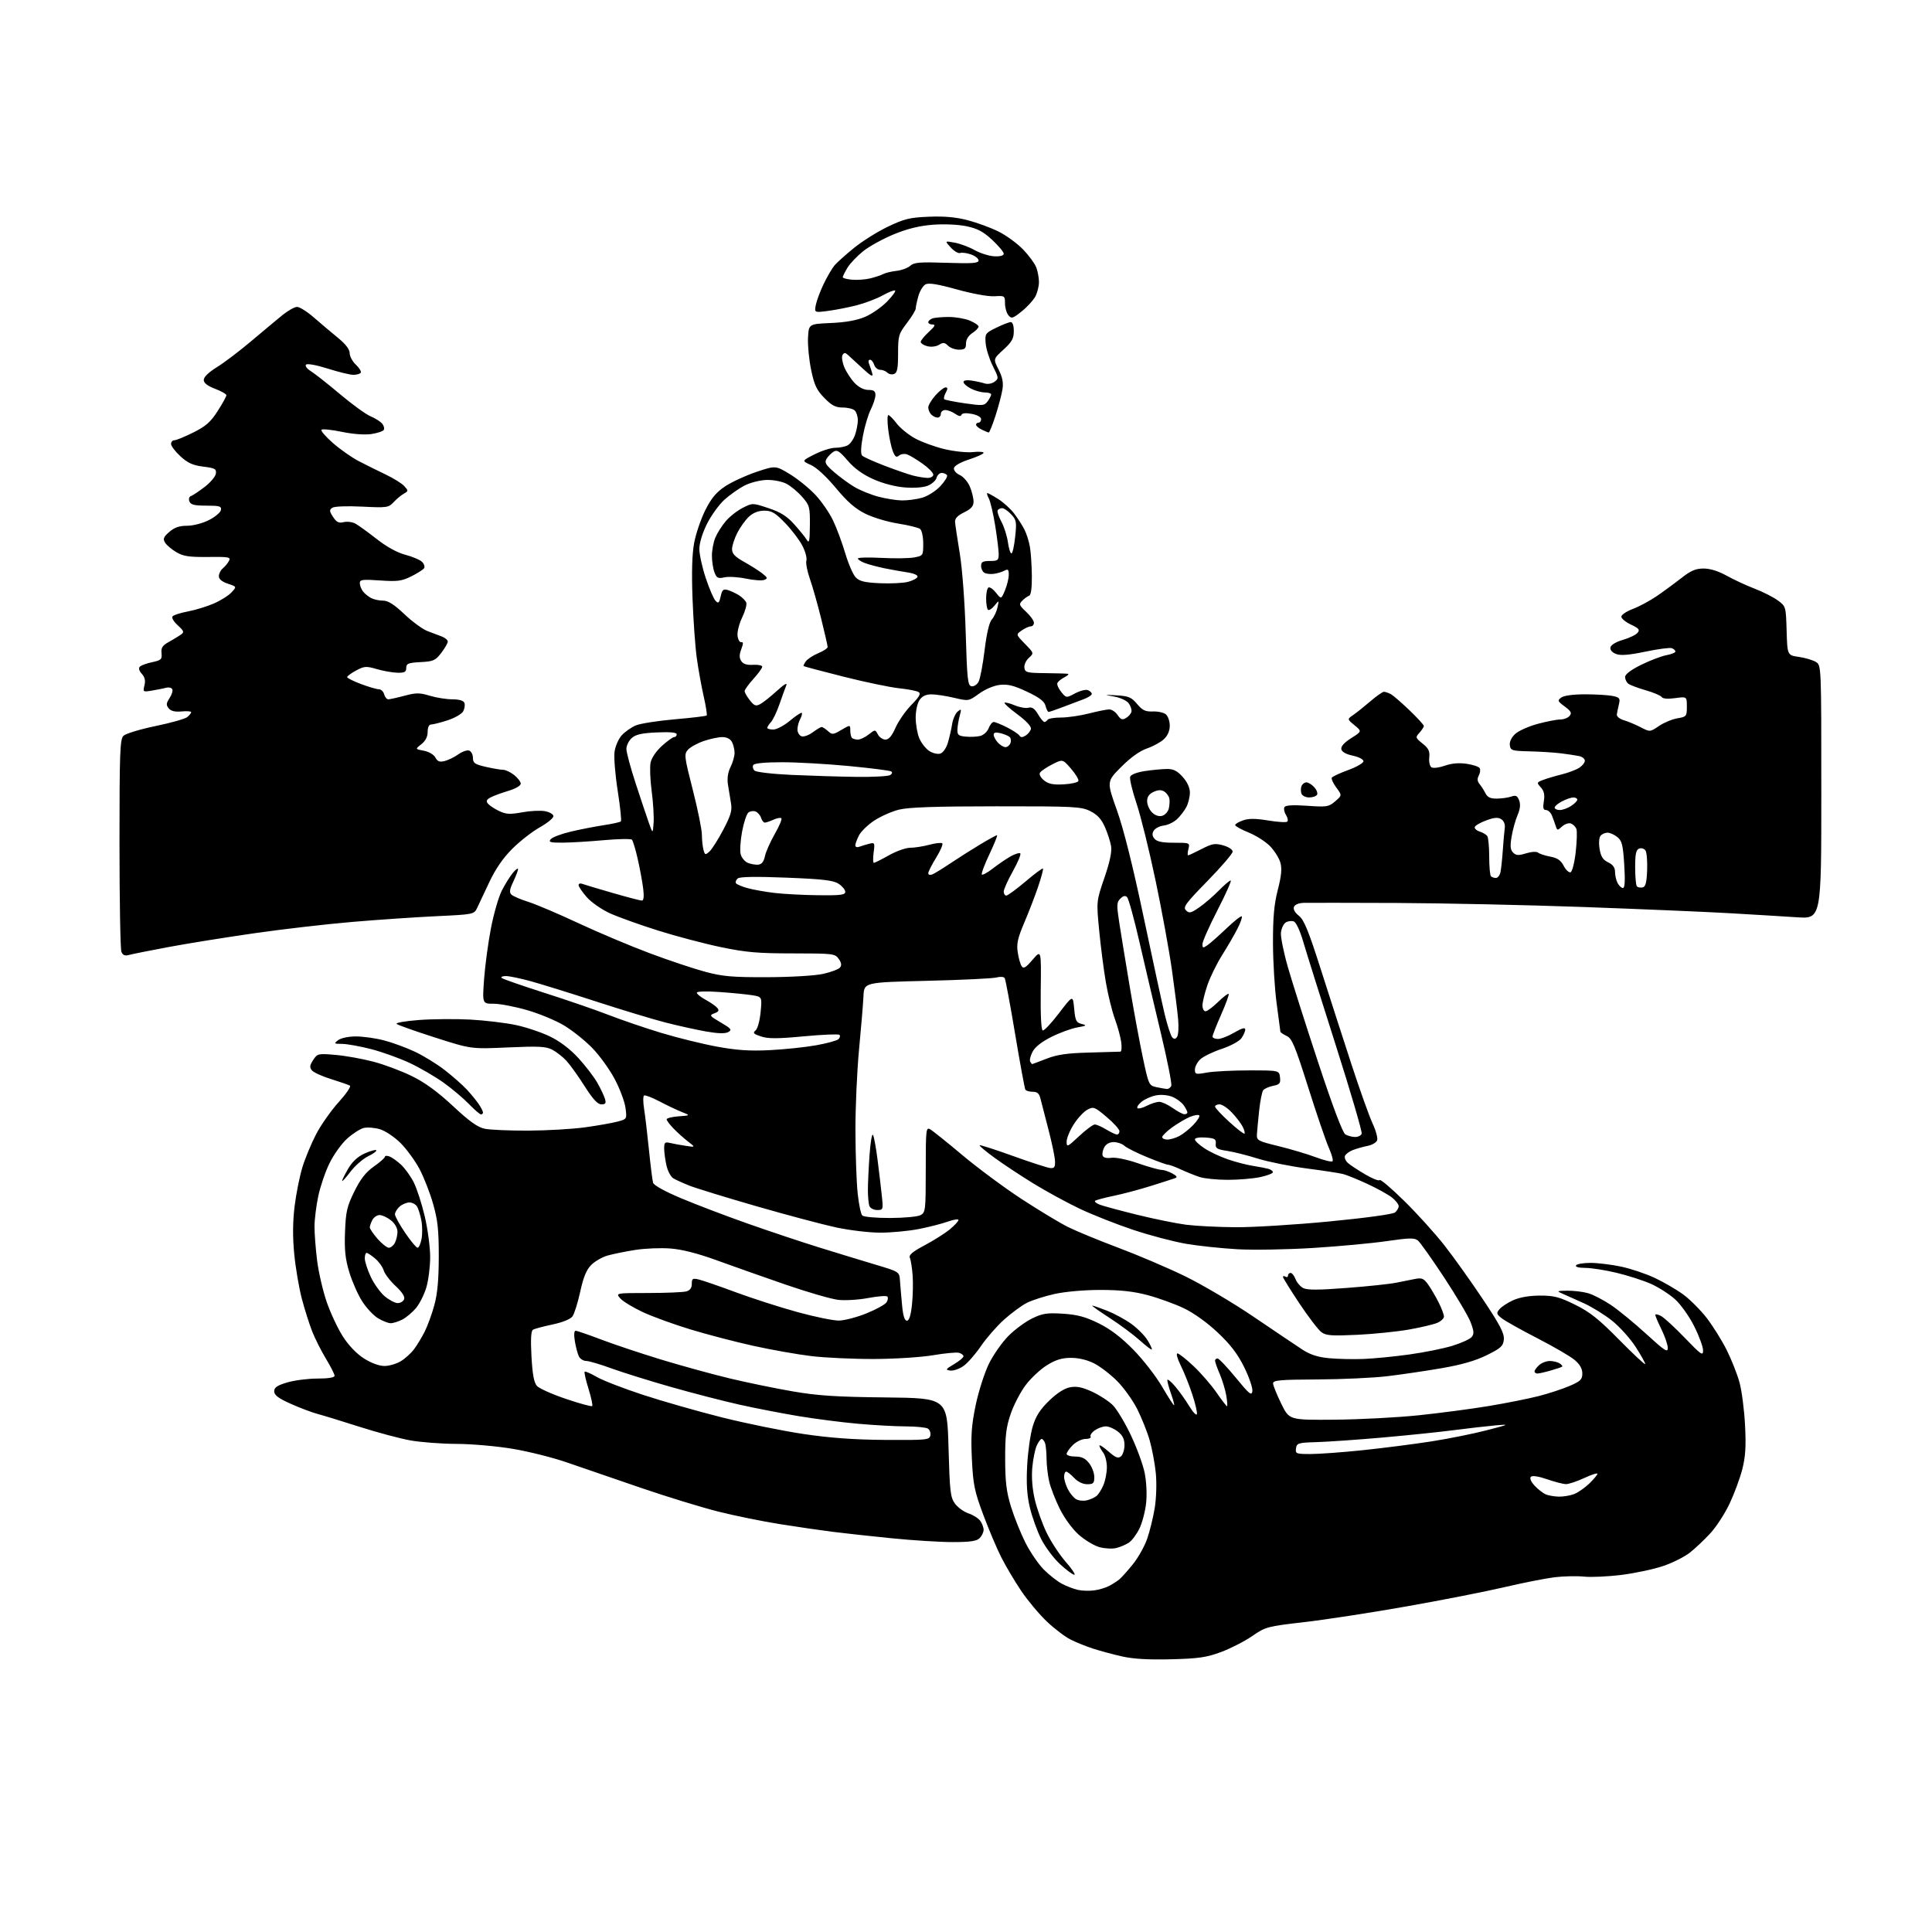 <?xml version="1.0" encoding="UTF-8" standalone="no"?>
<svg 
  version="1.1" 
  xmlns="http://www.w3.org/2000/svg" 
  xmlns:xlink="http://www.w3.org/1999/xlink" 
  xmlns:svg="http://www.w3.org/2000/svg"
  xmlns:rdf="http://www.w3.org/1999/02/22-rdf-syntax-ns#"
  xmlns:cc="http://creativecommons.org/ns#"
  xmlns:dc="http://purl.org/dc/elements/1.1/"
  viewBox="0 0 768 768"
  width="768"
  height="768"
>
<style>svg {background-color: white; }</style>"
<path stroke="none" fill="black" fill-rule="evenodd" d="M465.50,659.59C456.56,659.82 450.47,659.46 446.00,658.45C442.43,657.64 437.25,656.24 434.50,655.35C431.75,654.46 427.73,652.84 425.57,651.75C423.41,650.67 419.19,647.47 416.20,644.64C413.20,641.81 408.62,636.35 406.01,632.50C403.41,628.65 399.80,622.58 398.00,619.00C396.19,615.42 392.96,607.77 390.81,602.00C387.36,592.73 386.83,590.15 386.34,580.00C385.89,570.68 386.18,566.62 387.85,558.55C388.99,553.08 391.37,545.67 393.13,542.08C394.90,538.50 398.40,533.51 400.92,530.99C403.44,528.47 407.67,525.36 410.33,524.08C414.44,522.09 416.24,521.82 422.55,522.22C428.27,522.59 431.47,523.45 436.72,526.03C441.36,528.32 445.70,531.61 450.50,536.50C454.35,540.42 459.51,547.06 461.97,551.26C464.42,555.47 466.56,558.77 466.73,558.61C466.89,558.44 466.34,556.39 465.51,554.03C464.68,551.68 464.01,549.24 464.03,548.62C464.04,548.01 465.40,549.08 467.05,551.00C468.70,552.92 471.25,556.49 472.72,558.92C474.19,561.35 475.56,562.81 475.78,562.17C475.99,561.53 475.17,557.97 473.94,554.25C472.72,550.54 470.65,545.36 469.34,542.75C468.04,540.14 467.45,538.00 468.04,538.00C468.64,538.00 471.54,540.29 474.50,543.09C477.45,545.88 481.55,550.61 483.60,553.59C485.65,556.56 487.52,559.00 487.75,559.00C487.99,559.00 487.86,557.11 487.47,554.80C487.08,552.49 485.91,548.63 484.88,546.22C483.85,543.81 483.00,541.42 483.00,540.92C483.00,540.41 483.44,540.00 483.99,540.00C484.53,540.00 487.79,543.44 491.24,547.64C496.62,554.21 497.55,554.97 497.84,553.01C498.02,551.76 496.56,547.48 494.60,543.50C491.99,538.22 489.14,534.49 484.08,529.72C479.90,525.77 474.55,521.93 470.62,520.06C467.03,518.34 460.58,516.01 456.30,514.86C450.65,513.35 445.46,512.78 437.50,512.77C431.05,512.77 423.49,513.43 419.23,514.37C415.23,515.26 410.26,516.85 408.18,517.91C406.10,518.97 402.03,521.97 399.13,524.57C396.24,527.17 392.11,531.90 389.95,535.07C387.80,538.24 384.68,541.81 383.02,542.99C381.36,544.17 378.98,544.99 377.75,544.82C375.73,544.53 375.88,544.27 379.25,542.28C381.31,541.06 383.00,539.65 383.00,539.15C383.00,538.65 382.18,538.02 381.19,537.76C380.19,537.50 375.57,537.93 370.94,538.72C366.30,539.52 355.75,540.19 347.50,540.22C339.25,540.25 328.00,539.73 322.50,539.07C317.00,538.41 306.65,536.58 299.50,535.00C292.35,533.42 281.12,530.49 274.54,528.49C267.96,526.50 259.41,523.39 255.54,521.59C251.67,519.78 247.64,517.34 246.60,516.15C244.69,514.00 244.69,514.00 257.60,513.99C264.69,513.98 271.51,513.70 272.75,513.37C274.29,512.96 275.00,512.01 275.00,510.36C275.00,508.25 275.33,508.04 277.75,508.61C279.26,508.96 285.90,511.25 292.50,513.70C299.10,516.14 310.12,519.69 316.99,521.57C323.86,523.46 331.28,524.98 333.49,524.95C335.70,524.92 340.64,523.63 344.47,522.07C348.30,520.52 351.89,518.54 352.43,517.67C352.98,516.81 353.11,515.78 352.72,515.39C352.33,515.00 348.89,515.27 345.07,515.99C341.26,516.71 335.88,517.03 333.12,516.70C330.36,516.37 320.99,513.66 312.30,510.66C303.61,507.66 291.32,503.33 285.00,501.02C277.36,498.24 271.15,496.65 266.50,496.30C262.65,496.00 256.35,496.26 252.50,496.87C248.65,497.48 243.74,498.48 241.58,499.08C239.42,499.69 236.47,501.38 235.02,502.84C233.10,504.77 231.90,507.70 230.64,513.50C229.68,517.90 228.29,522.32 227.54,523.32C226.72,524.41 223.53,525.69 219.57,526.52C215.94,527.28 212.46,528.21 211.85,528.60C211.08,529.07 210.90,532.42 211.27,539.22C211.67,546.39 212.27,549.64 213.45,550.94C214.34,551.93 219.53,554.25 224.98,556.09C230.43,557.94 235.12,559.21 235.40,558.93C235.69,558.65 235.03,555.55 233.94,552.06C232.85,548.56 232.16,545.51 232.40,545.26C232.65,545.02 234.79,545.95 237.17,547.33C239.55,548.72 247.80,551.91 255.50,554.44C263.20,556.97 277.38,561.02 287.00,563.44C296.62,565.85 311.25,568.83 319.50,570.05C330.12,571.62 339.61,572.31 351.98,572.39C368.33,572.49 369.48,572.38 369.83,570.62C370.03,569.59 369.59,568.36 368.85,567.89C368.11,567.42 364.12,567.02 360.00,567.01C355.88,567.00 347.32,566.53 341.00,565.96C334.68,565.40 324.15,564.05 317.61,562.96C311.07,561.88 300.49,559.83 294.11,558.41C287.72,556.99 275.40,553.81 266.73,551.34C258.05,548.87 247.35,545.53 242.95,543.92C238.55,542.31 234.07,541.00 233.01,541.00C231.94,541.00 230.66,540.21 230.15,539.25C229.65,538.29 228.92,535.59 228.53,533.25C228.09,530.61 228.20,529.00 228.83,529.00C229.38,529.00 233.94,530.57 238.96,532.48C243.98,534.40 254.79,538.00 262.98,540.50C271.18,542.99 283.46,546.36 290.28,547.99C297.11,549.62 308.27,551.92 315.09,553.09C325.03,554.81 332.38,555.29 352.00,555.50C376.50,555.77 376.50,555.77 377.05,575.38C377.54,593.07 377.80,595.25 379.64,597.74C380.77,599.26 383.18,601.00 385.00,601.60C386.82,602.21 388.91,603.53 389.65,604.54C390.39,605.55 391.00,607.16 391.00,608.12C391.00,609.08 390.29,610.56 389.43,611.43C388.23,612.63 385.69,613.00 378.68,613.00C373.63,613.00 362.75,612.32 354.50,611.49C346.25,610.67 335.68,609.51 331.00,608.92C326.32,608.33 316.88,606.96 310.00,605.86C303.12,604.77 292.15,602.54 285.61,600.90C279.07,599.26 265.12,594.99 254.61,591.39C244.10,587.80 231.00,583.30 225.50,581.39C220.00,579.47 210.32,577.03 204.00,575.96C197.62,574.88 187.60,573.99 181.50,573.97C175.45,573.95 167.12,573.31 163.00,572.56C158.88,571.81 149.88,569.39 143.00,567.20C136.12,565.00 128.60,562.69 126.27,562.07C123.94,561.44 119.10,559.62 115.52,558.01C110.64,555.82 109.00,554.58 109.00,553.08C109.00,551.53 110.18,550.73 114.18,549.54C117.03,548.69 122.43,548.00 126.18,548.00C130.54,548.00 133.00,547.60 133.00,546.88C133.00,546.27 131.46,543.23 129.58,540.13C127.70,537.03 125.23,532.13 124.09,529.24C122.96,526.35 121.10,520.50 119.98,516.24C118.86,511.98 117.50,504.02 116.97,498.55C116.31,491.74 116.36,485.74 117.10,479.58C117.71,474.62 119.10,467.62 120.20,464.03C121.30,460.44 123.76,454.50 125.68,450.83C127.60,447.16 131.61,441.46 134.60,438.15C137.59,434.85 139.62,431.88 139.11,431.57C138.59,431.25 135.26,430.09 131.71,428.99C128.15,427.89 124.68,426.32 124.00,425.50C123.00,424.30 123.10,423.50 124.49,421.37C126.17,418.81 126.45,418.74 133.36,419.34C137.29,419.67 144.06,420.89 148.41,422.03C152.76,423.17 159.69,425.77 163.81,427.81C168.96,430.34 174.06,434.07 180.08,439.69C186.56,445.75 189.84,448.09 192.67,448.69C194.78,449.14 202.57,449.47 210.00,449.44C217.43,449.41 227.55,448.82 232.50,448.14C237.45,447.46 243.24,446.44 245.38,445.88C249.25,444.86 249.25,444.86 248.63,440.30C248.28,437.80 246.32,432.60 244.25,428.75C242.19,424.90 238.19,419.40 235.37,416.53C232.56,413.65 227.59,409.68 224.34,407.71C221.09,405.73 214.46,402.96 209.60,401.56C204.75,400.15 198.74,399.00 196.25,399.00C191.73,399.00 191.73,399.00 192.43,389.25C192.82,383.89 194.04,374.81 195.14,369.08C196.24,363.35 198.18,356.60 199.46,354.07C200.74,351.55 202.72,348.36 203.86,346.99C205.00,345.62 205.93,344.95 205.93,345.50C205.93,346.05 205.07,348.30 204.03,350.50C202.56,353.58 202.39,354.76 203.31,355.63C203.96,356.25 206.97,357.55 210.00,358.50C213.03,359.46 222.03,363.28 230.00,367.01C237.97,370.73 250.70,376.09 258.29,378.93C265.87,381.77 275.77,385.08 280.29,386.29C287.24,388.16 291.03,388.49 305.00,388.45C314.34,388.42 323.96,387.85 327.17,387.14C330.29,386.45 333.32,385.32 333.89,384.63C334.64,383.73 334.50,382.74 333.41,381.18C331.95,379.09 331.21,379.00 315.19,378.99C301.31,378.99 296.49,378.57 286.56,376.50C279.99,375.13 268.74,372.16 261.56,369.90C254.38,367.64 245.80,364.56 242.50,363.07C239.18,361.56 235.05,358.69 233.25,356.64C231.46,354.60 230.00,352.45 230.00,351.86C230.00,351.27 230.63,351.03 231.41,351.33C232.18,351.62 237.59,353.25 243.43,354.93C249.27,356.62 254.54,358.00 255.15,358.00C255.88,358.00 256.06,356.40 255.68,353.25C255.36,350.64 254.39,345.36 253.52,341.52C252.65,337.68 251.60,334.20 251.19,333.79C250.78,333.38 245.73,333.47 239.97,333.99C234.21,334.51 226.86,334.95 223.63,334.97C218.70,334.99 217.94,334.77 218.92,333.60C219.56,332.83 223.10,331.48 226.79,330.61C230.48,329.73 236.37,328.58 239.88,328.04C243.39,327.51 246.51,326.82 246.81,326.52C247.12,326.22 246.55,320.78 245.56,314.44C244.56,308.10 243.99,301.09 244.29,298.86C244.59,296.62 245.88,293.67 247.17,292.27C248.45,290.88 250.94,289.13 252.71,288.38C254.47,287.62 261.44,286.53 268.18,285.94C274.93,285.36 280.66,284.67 280.91,284.43C281.16,284.18 280.62,280.72 279.71,276.74C278.81,272.76 277.57,265.90 276.97,261.50C276.36,257.10 275.61,246.49 275.29,237.91C274.90,227.38 275.11,220.19 275.95,215.75C276.63,212.14 278.61,206.33 280.35,202.84C282.72,198.08 284.68,195.72 288.21,193.36C290.80,191.63 296.37,189.05 300.60,187.62C308.30,185.04 308.30,185.04 313.99,188.49C317.12,190.39 321.69,194.10 324.15,196.73C326.61,199.36 329.79,203.98 331.21,207.01C332.64,210.03 334.80,215.88 336.02,220.00C337.25,224.12 339.10,228.40 340.14,229.49C341.65,231.07 343.65,231.56 349.77,231.84C354.02,232.03 359.04,231.79 360.93,231.30C362.82,230.81 364.53,229.91 364.73,229.30C364.95,228.66 363.28,227.92 360.80,227.55C358.44,227.20 354.25,226.44 351.50,225.88C348.75,225.31 345.26,224.38 343.75,223.80C342.24,223.23 341.00,222.42 341.00,222.02C341.00,221.61 345.23,221.50 350.40,221.77C355.56,222.04 361.41,221.96 363.40,221.59C366.94,220.92 367.00,220.83 367.00,216.08C367.00,213.40 366.44,210.81 365.75,210.27C365.06,209.74 361.12,208.77 357.00,208.12C352.88,207.48 347.02,205.72 344.00,204.22C339.98,202.23 336.83,199.48 332.28,194.00C328.54,189.49 324.58,185.84 322.37,184.85C318.68,183.20 318.68,183.20 323.81,180.60C326.63,179.17 330.33,178.00 332.03,178.00C333.74,178.00 335.95,177.56 336.96,177.02C337.97,176.48 339.29,174.62 339.89,172.87C340.50,171.13 341.00,168.51 341.00,167.05C341.00,165.59 340.46,163.86 339.80,163.20C339.14,162.54 336.98,162.00 335.00,162.00C332.15,162.00 330.63,161.21 327.69,158.19C324.63,155.06 323.70,153.10 322.44,147.04C321.60,143.00 321.04,137.24 321.20,134.24C321.50,128.79 321.50,128.79 330.30,128.40C336.26,128.14 340.66,127.34 343.91,125.94C346.55,124.81 350.44,122.11 352.54,119.96C354.65,117.80 356.13,115.80 355.84,115.50C355.54,115.21 353.32,116.07 350.90,117.41C348.48,118.75 343.80,120.53 340.50,121.37C337.20,122.21 332.07,123.21 329.10,123.60C323.69,124.30 323.69,124.30 324.32,121.13C324.67,119.39 326.10,115.61 327.49,112.73C328.88,109.86 330.81,106.58 331.76,105.46C332.72,104.34 336.19,101.22 339.49,98.55C342.78,95.87 348.86,92.06 352.99,90.09C359.50,86.98 361.67,86.45 369.29,86.15C375.47,85.90 380.07,86.32 384.79,87.57C388.48,88.54 393.98,90.57 397.00,92.08C400.02,93.59 404.39,96.78 406.69,99.16C409.00,101.55 411.36,104.77 411.94,106.32C412.52,107.86 413.00,110.47 413.00,112.11C413.00,113.76 412.37,116.31 411.60,117.80C410.84,119.28 408.40,121.95 406.20,123.72C402.57,126.64 402.07,126.79 400.85,125.31C400.11,124.42 399.50,122.29 399.50,120.59C399.50,117.58 399.39,117.51 395.28,117.77C392.86,117.92 386.47,116.75 380.38,115.06C372.71,112.92 369.20,112.36 367.90,113.05C366.90,113.59 365.62,115.71 365.05,117.76C364.48,119.82 364.01,122.03 364.01,122.67C364.00,123.32 362.42,125.91 360.50,128.43C357.22,132.73 357.00,133.48 357.00,140.54C357.00,146.45 356.66,148.19 355.43,148.66C354.57,148.99 353.36,148.76 352.73,148.13C352.11,147.51 350.82,147.00 349.87,147.00C348.91,147.00 347.85,146.10 347.50,145.00C347.15,143.90 346.40,143.00 345.83,143.00C345.23,143.00 345.09,143.74 345.51,144.75C345.90,145.71 346.46,147.40 346.75,148.50C347.14,149.99 346.16,149.47 342.95,146.50C340.57,144.30 337.97,141.90 337.17,141.18C335.99,140.11 335.56,140.10 334.92,141.12C334.49,141.82 334.81,143.99 335.62,145.95C336.44,147.90 338.29,150.74 339.74,152.25C341.39,153.97 343.42,155.00 345.19,155.00C347.35,155.00 348.00,155.47 348.00,157.04C348.00,158.16 347.16,160.75 346.14,162.79C345.11,164.83 343.70,169.57 343.01,173.32C342.19,177.73 342.09,180.49 342.72,181.12C343.25,181.65 347.24,183.45 351.59,185.12C355.94,186.79 361.07,188.56 363.00,189.06C364.93,189.55 367.51,189.96 368.75,189.98C369.99,189.99 371.00,189.40 371.00,188.67C371.00,187.94 369.09,185.99 366.75,184.34C364.41,182.68 361.66,181.02 360.62,180.65C359.59,180.27 358.14,180.47 357.39,181.09C356.32,181.98 355.79,181.61 354.91,179.36C354.29,177.79 353.47,173.91 353.08,170.75C352.69,167.59 352.71,165.00 353.13,165.00C353.55,165.00 355.04,166.50 356.44,168.34C357.85,170.18 361.17,172.87 363.84,174.32C366.51,175.77 371.80,177.68 375.60,178.57C379.39,179.46 384.41,179.97 386.75,179.71C389.09,179.46 391.00,179.59 391.00,180.01C391.00,180.42 388.41,181.60 385.25,182.63C381.86,183.73 379.38,185.14 379.21,186.07C379.05,186.97 380.04,188.15 381.51,188.82C382.94,189.47 384.76,191.56 385.55,193.47C386.35,195.38 387.00,198.04 387.00,199.39C387.00,201.22 386.06,202.29 383.25,203.67C380.64,204.94 379.54,206.11 379.65,207.50C379.73,208.60 380.57,214.22 381.52,220.00C382.52,226.04 383.52,239.41 383.88,251.49C384.43,270.06 384.69,272.51 386.18,272.80C387.11,272.98 388.37,272.17 389.00,271.01C389.62,269.85 390.70,264.20 391.39,258.47C392.20,251.84 393.24,247.39 394.25,246.27C395.13,245.30 396.14,243.15 396.50,241.50C397.16,238.50 397.16,238.50 395.29,240.80C394.26,242.06 393.10,242.77 392.71,242.38C392.32,241.99 392.00,239.97 392.00,237.89C392.00,235.82 392.41,233.86 392.92,233.55C393.43,233.24 394.77,234.17 395.92,235.62C397.99,238.26 397.99,238.26 399.50,234.66C400.32,232.68 401.00,229.91 401.00,228.50C401.00,226.36 400.70,226.09 399.25,226.86C398.29,227.38 396.38,227.94 395.00,228.12C393.62,228.29 391.94,228.09 391.25,227.66C390.56,227.23 390.00,226.01 390.00,224.94C390.00,223.39 390.70,223.00 393.50,223.00C396.65,223.00 397.00,222.73 397.00,220.25C396.99,218.74 396.36,213.61 395.59,208.86C394.82,204.11 393.68,199.27 393.06,198.11C392.44,196.95 392.18,196.00 392.48,196.00C392.79,196.00 394.74,197.07 396.81,198.38C398.88,199.69 401.73,202.28 403.14,204.13C404.55,205.98 406.39,208.85 407.23,210.50C408.08,212.15 409.07,215.32 409.43,217.54C409.80,219.77 410.14,224.92 410.18,229.00C410.22,233.72 409.83,236.56 409.10,236.80C408.48,237.01 407.26,237.89 406.39,238.75C404.96,240.18 405.10,240.59 407.91,243.21C409.61,244.80 411.00,246.75 411.00,247.55C411.00,248.35 410.43,249.00 409.72,249.00C409.02,249.00 407.41,249.73 406.13,250.62C403.82,252.24 403.82,252.24 407.44,255.94C411.05,259.64 411.05,259.64 408.98,261.52C407.84,262.55 407.04,264.31 407.21,265.44C407.47,267.31 408.22,267.51 415.50,267.58C419.90,267.63 423.95,267.75 424.50,267.85C425.05,267.95 424.41,268.59 423.08,269.26C421.75,269.94 420.50,270.99 420.30,271.60C420.10,272.20 420.81,273.78 421.89,275.10C423.85,277.50 423.85,277.50 427.37,275.62C429.31,274.59 431.59,274.01 432.45,274.34C433.30,274.67 434.00,275.35 434.00,275.85C434.00,276.35 432.54,277.29 430.75,277.95C428.96,278.61 425.24,280.01 422.48,281.07C419.72,282.13 417.18,283.00 416.84,283.00C416.50,283.00 415.94,281.91 415.61,280.57C415.16,278.79 413.21,277.30 408.27,274.97C403.08,272.51 400.62,271.90 397.47,272.25C395.09,272.52 391.64,273.97 389.21,275.73C385.05,278.74 385.04,278.75 379.27,277.39C376.10,276.64 372.06,276.02 370.31,276.02C368.13,276.00 366.62,276.71 365.56,278.22C364.67,279.49 364.00,282.52 364.00,285.25C364.00,287.90 364.64,291.59 365.42,293.45C366.20,295.32 367.97,297.59 369.37,298.51C370.76,299.42 372.75,299.90 373.80,299.56C374.88,299.22 376.17,297.36 376.80,295.23C377.41,293.18 378.17,289.86 378.48,287.85C378.80,285.84 379.79,283.59 380.69,282.85C382.17,281.63 382.25,281.80 381.51,284.50C381.05,286.15 380.64,288.62 380.59,290.00C380.51,292.13 381.00,292.55 383.89,292.82C385.75,293.00 388.36,292.88 389.67,292.55C390.99,292.21 392.49,290.83 393.01,289.47C393.53,288.11 394.43,287.00 395.02,287.00C395.60,287.00 397.97,287.96 400.29,289.13C402.61,290.31 404.82,291.77 405.22,292.38C405.75,293.20 406.42,293.20 407.72,292.39C408.70,291.78 409.64,290.58 409.81,289.72C410.00,288.77 407.89,286.51 404.48,283.99C401.38,281.70 399.06,279.61 399.31,279.35C399.57,279.09 401.38,279.55 403.33,280.36C405.28,281.18 407.75,281.62 408.83,281.33C410.25,280.96 411.28,281.67 412.61,283.91C413.61,285.61 414.76,287.00 415.16,287.00C415.56,287.00 416.13,286.60 416.43,286.12C416.73,285.63 419.13,285.23 421.76,285.23C424.40,285.23 429.39,284.50 432.86,283.62C436.32,282.73 439.97,282.00 440.96,282.00C441.95,282.00 443.44,283.01 444.28,284.25C445.54,286.09 446.15,286.30 447.66,285.39C448.67,284.78 449.63,283.65 449.78,282.87C449.93,282.10 449.43,280.61 448.67,279.57C447.91,278.52 445.33,277.32 442.89,276.89C438.60,276.12 438.62,276.11 443.96,276.42C448.65,276.70 449.79,277.19 452.02,279.85C454.11,282.36 455.31,282.93 458.26,282.82C460.27,282.74 462.60,283.26 463.45,283.96C464.30,284.67 465.00,286.69 465.00,288.45C465.00,290.50 464.17,292.43 462.69,293.82C461.42,295.02 458.38,296.68 455.94,297.52C453.09,298.50 449.43,301.12 445.71,304.85C439.91,310.66 439.91,310.66 443.99,322.08C446.64,329.50 450.34,344.27 454.54,364.21C458.10,381.10 461.89,398.61 462.97,403.13C464.05,407.64 465.42,411.82 466.01,412.41C466.78,413.18 467.33,413.08 467.95,412.08C468.43,411.30 468.60,408.16 468.32,405.09C468.05,402.01 466.95,393.30 465.88,385.73C464.82,378.16 461.90,362.18 459.40,350.23C456.90,338.28 453.47,324.39 451.78,319.36C450.09,314.33 448.96,309.56 449.26,308.76C449.59,307.89 452.00,306.97 455.16,306.50C458.10,306.06 462.03,305.70 463.90,305.68C466.48,305.67 468.00,306.43 470.15,308.85C471.96,310.86 473.00,313.14 473.00,315.07C473.00,316.73 472.37,319.31 471.60,320.80C470.82,322.28 469.13,324.48 467.85,325.67C466.56,326.86 464.20,327.99 462.60,328.17C461.01,328.35 459.23,329.25 458.66,330.17C457.91,331.37 457.98,332.27 458.93,333.42C459.88,334.56 462.03,335.00 466.64,335.00C472.97,335.00 473.03,335.03 472.41,337.50C472.07,338.88 472.02,340.00 472.30,340.00C472.58,340.00 474.99,338.88 477.66,337.50C481.87,335.33 482.99,335.14 486.25,336.05C488.36,336.64 490.00,337.72 490.00,338.53C490.00,339.32 485.50,344.57 480.00,350.20C471.25,359.15 470.18,360.61 471.45,361.88C472.73,363.15 473.39,363.00 476.74,360.68C478.84,359.22 482.33,356.22 484.49,354.01C486.64,351.81 488.77,350.00 489.22,350.00C489.67,350.00 487.33,355.27 484.02,361.70C480.71,368.14 478.00,374.24 478.00,375.26C478.00,376.93 478.20,376.97 480.05,375.68C481.18,374.89 484.58,371.88 487.60,369.00C490.62,366.11 493.32,363.99 493.61,364.28C493.90,364.57 493.14,366.76 491.92,369.15C490.71,371.54 487.97,376.26 485.84,379.63C483.72,382.99 481.08,388.35 479.99,391.53C478.90,394.71 478.00,398.37 478.00,399.66C478.00,400.95 478.54,402.00 479.21,402.00C479.87,402.00 482.11,400.34 484.19,398.31C486.27,396.29 488.16,394.83 488.41,395.08C488.66,395.32 487.32,399.03 485.43,403.30C483.54,407.58 482.00,411.51 482.00,412.04C482.00,412.57 482.97,413.00 484.16,413.00C485.35,413.00 488.28,411.86 490.66,410.46C493.64,408.71 495.00,408.33 495.00,409.24C495.00,409.96 494.33,411.52 493.50,412.70C492.66,413.89 489.20,415.77 485.66,416.95C482.17,418.11 478.34,419.96 477.16,421.07C475.97,422.17 475.00,424.01 475.00,425.15C475.00,427.08 475.33,427.17 479.75,426.36C482.36,425.89 489.90,425.50 496.50,425.50C508.50,425.50 508.50,425.50 508.82,428.26C509.09,430.64 508.71,431.11 506.09,431.63C504.42,431.97 502.65,432.75 502.16,433.37C501.67,433.99 500.94,437.65 500.53,441.50C500.12,445.35 499.72,449.62 499.64,450.99C499.51,453.32 500.08,453.62 508.21,455.60C513.00,456.77 519.65,458.75 522.99,460.00C526.33,461.25 529.35,461.98 529.70,461.63C530.05,461.28 529.39,458.86 528.23,456.25C527.07,453.64 523.37,442.82 520.02,432.21C514.79,415.67 513.57,412.76 511.46,411.80C510.11,411.18 508.99,410.41 508.97,410.09C508.95,409.77 508.29,404.77 507.50,399.00C506.71,393.23 506.05,382.38 506.03,374.91C506.01,364.64 506.47,359.46 507.95,353.71C509.39,348.07 509.65,345.27 508.96,342.87C508.45,341.09 506.61,338.17 504.88,336.38C503.14,334.59 499.31,332.14 496.36,330.94C493.41,329.75 491.00,328.41 491.00,327.98C491.00,327.55 492.40,326.71 494.12,326.11C496.39,325.32 499.13,325.33 504.14,326.16C507.93,326.79 511.35,326.99 511.73,326.60C512.11,326.22 511.86,325.01 511.18,323.91C510.49,322.82 510.24,321.42 510.61,320.82C511.06,320.09 514.06,319.92 519.65,320.31C527.43,320.86 528.19,320.74 530.75,318.54C533.50,316.17 533.50,316.17 531.20,313.06C529.94,311.36 529.14,309.58 529.42,309.12C529.71,308.67 532.65,307.30 535.97,306.09C539.29,304.88 542.00,303.31 542.00,302.59C542.00,301.86 540.12,300.89 537.76,300.39C535.05,299.82 533.41,298.89 533.20,297.80C532.99,296.70 534.37,295.16 537.13,293.42C541.39,290.73 541.39,290.73 538.45,288.30C535.50,285.88 535.50,285.88 537.96,284.19C539.32,283.26 542.38,280.81 544.77,278.75C547.17,276.69 549.57,275.00 550.13,275.00C550.68,275.00 551.90,275.41 552.85,275.92C553.79,276.42 557.13,279.31 560.28,282.33C563.43,285.35 566.00,288.17 566.00,288.58C566.00,289.00 565.21,290.21 564.26,291.27C562.58,293.12 562.63,293.29 565.50,295.58C567.88,297.48 568.42,298.60 568.15,301.12C567.97,302.88 568.37,304.61 569.06,305.04C569.74,305.46 572.13,305.16 574.36,304.37C577.02,303.43 579.98,303.17 582.96,303.61C585.46,303.98 587.81,304.75 588.18,305.33C588.55,305.92 588.41,307.23 587.86,308.26C587.15,309.58 587.24,310.58 588.14,311.67C588.85,312.52 589.91,314.18 590.50,315.36C591.30,316.94 592.49,317.49 595.04,317.46C596.94,317.44 599.52,317.08 600.76,316.64C602.58,316.01 603.18,316.31 603.89,318.18C604.49,319.76 604.29,321.62 603.26,324.00C602.43,325.93 601.37,329.74 600.90,332.49C600.24,336.36 600.37,337.80 601.49,338.92C602.66,340.09 603.62,340.15 606.65,339.21C608.82,338.55 610.83,338.44 611.44,338.95C612.02,339.43 614.20,340.14 616.29,340.53C619.09,341.05 620.47,342.00 621.59,344.18C622.43,345.80 623.65,346.95 624.31,346.74C624.98,346.51 625.88,343.02 626.37,338.70C626.84,334.49 626.97,330.35 626.64,329.50C626.31,328.65 625.34,327.69 624.49,327.36C623.63,327.03 622.05,327.55 620.98,328.51C619.13,330.19 619.02,330.19 618.44,328.39C618.11,327.35 617.43,325.49 616.94,324.25C616.45,323.01 615.39,322.00 614.58,322.00C613.47,322.00 613.26,321.16 613.70,318.48C614.11,315.91 613.79,314.42 612.50,313.00C610.80,311.12 610.83,311.02 613.45,310.02C614.94,309.45 618.26,308.47 620.83,307.83C623.40,307.19 626.51,306.02 627.75,305.22C628.99,304.42 630.00,303.16 630.00,302.40C630.00,301.65 628.99,300.82 627.75,300.56C626.51,300.30 623.25,299.80 620.50,299.46C617.75,299.12 612.12,298.77 608.00,298.67C601.06,298.51 600.48,298.33 600.18,296.26C599.99,294.88 600.80,293.16 602.32,291.75C603.67,290.50 607.71,288.70 611.30,287.74C614.89,286.78 618.94,286.00 620.29,286.00C621.65,286.00 623.29,285.36 623.94,284.57C624.89,283.43 624.52,282.70 622.01,280.85C619.15,278.73 619.04,278.45 620.64,277.27C621.69,276.50 625.42,276.00 630.07,276.00C634.29,276.00 639.20,276.29 640.96,276.64C643.82,277.21 644.11,277.57 643.56,279.89C643.22,281.33 642.84,283.15 642.72,283.95C642.59,284.79 643.76,285.77 645.50,286.29C647.15,286.78 650.17,288.05 652.20,289.10C655.90,291.00 655.90,291.00 659.47,288.59C661.42,287.26 664.72,285.89 666.79,285.54C670.40,284.93 670.55,284.75 670.55,280.89C670.55,276.87 670.55,276.87 665.88,277.52C662.97,277.92 660.97,277.76 660.56,277.09C660.19,276.51 657.33,275.29 654.20,274.39C651.06,273.49 647.94,272.31 647.25,271.76C646.56,271.21 646.00,270.01 646.00,269.09C646.00,268.04 648.36,266.27 652.38,264.28C655.89,262.55 660.39,260.83 662.38,260.46C664.37,260.08 666.00,259.43 666.00,259.00C666.00,258.57 665.37,257.97 664.59,257.67C663.81,257.37 659.08,257.99 654.08,259.04C647.50,260.41 644.26,260.67 642.42,259.97C640.83,259.37 639.98,258.37 640.18,257.35C640.37,256.37 642.37,255.16 645.12,254.36C647.66,253.62 650.29,252.36 650.95,251.55C651.96,250.34 651.51,249.79 648.33,248.29C646.23,247.30 644.50,245.88 644.50,245.14C644.50,244.40 646.57,243.01 649.09,242.06C651.62,241.10 655.89,238.80 658.59,236.96C661.29,235.11 665.68,231.89 668.34,229.80C672.13,226.83 674.06,226.00 677.22,226.00C679.79,226.00 683.11,227.03 686.38,228.85C689.20,230.42 694.20,232.74 697.50,234.01C700.80,235.27 704.95,237.38 706.71,238.68C709.91,241.03 709.93,241.11 710.21,250.76C710.50,260.48 710.50,260.48 715.10,261.13C717.62,261.50 720.66,262.40 721.85,263.14C724.00,264.48 724.00,264.48 724.00,314.88C724.00,365.29 724.00,365.29 714.25,364.63C708.89,364.28 696.85,363.54 687.50,363.01C678.15,362.47 652.05,361.37 629.50,360.55C606.95,359.74 573.42,359.02 555.00,358.94C536.58,358.87 520.02,358.85 518.22,358.90C516.28,358.96 514.70,359.62 514.36,360.52C514.00,361.44 514.78,362.83 516.34,364.05C518.37,365.65 520.17,370.04 525.03,385.29C528.40,395.85 533.87,412.82 537.20,423.00C540.52,433.18 544.32,443.81 545.64,446.63C546.95,449.45 547.76,452.46 547.43,453.32C547.10,454.18 545.41,455.16 543.67,455.50C541.92,455.84 539.29,456.59 537.82,457.15C536.35,457.72 534.92,458.77 534.64,459.50C534.36,460.22 534.89,461.48 535.82,462.31C536.74,463.13 539.85,465.17 542.72,466.86C545.59,468.54 548.16,469.55 548.44,469.10C548.71,468.65 553.13,472.40 558.25,477.44C563.38,482.47 570.62,490.49 574.34,495.26C578.07,500.04 584.94,509.68 589.61,516.69C596.33,526.78 598.03,530.07 597.80,532.47C597.54,535.11 596.65,535.92 591.00,538.71C586.52,540.92 580.93,542.53 573.00,543.89C566.67,544.98 557.00,546.40 551.50,547.06C546.00,547.72 533.51,548.30 523.75,548.35C508.50,548.43 506.01,548.66 506.07,549.97C506.10,550.81 507.57,554.42 509.32,558.00C512.50,564.50 512.50,564.50 530.50,564.35C540.40,564.27 555.48,563.48 564.00,562.59C572.52,561.70 585.09,560.04 591.92,558.90C598.75,557.76 607.60,556.00 611.59,554.98C615.58,553.96 621.13,552.14 623.92,550.94C628.29,549.06 629.00,548.36 629.00,545.97C629.00,544.08 628.00,542.34 625.92,540.59C624.23,539.16 617.59,535.30 611.17,532.00C604.75,528.70 598.40,525.14 597.05,524.10C594.86,522.39 594.75,522.00 596.05,520.44C596.85,519.47 599.30,517.86 601.50,516.86C604.05,515.70 607.89,515.04 612.12,515.02C617.73,515.00 619.85,515.55 626.12,518.64C632.03,521.55 635.54,524.35 643.75,532.69C649.39,538.42 654.00,542.70 654.00,542.21C654.00,541.71 652.27,538.64 650.16,535.37C648.05,532.10 643.88,527.47 640.91,525.07C637.93,522.68 632.80,519.50 629.50,518.01C626.20,516.51 622.38,514.80 621.00,514.21C618.71,513.23 618.88,513.13 623.00,513.07C625.48,513.04 629.16,513.47 631.20,514.04C633.23,514.60 637.38,516.74 640.41,518.78C643.45,520.83 649.77,526.02 654.47,530.32C661.77,537.00 663.00,537.80 662.97,535.82C662.95,534.54 661.83,531.25 660.48,528.50C659.13,525.75 658.01,523.15 658.01,522.71C658.00,522.28 659.01,522.46 660.25,523.11C661.49,523.76 665.76,527.68 669.75,531.83C676.22,538.57 677.00,539.11 677.00,536.83C677.00,535.42 675.42,531.10 673.48,527.23C671.51,523.29 668.15,518.56 665.86,516.49C663.60,514.45 659.27,511.68 656.24,510.34C653.21,509.00 647.08,507.03 642.61,505.96C638.15,504.89 632.56,504.01 630.19,504.01C627.57,504.00 626.12,503.61 626.50,503.00C626.84,502.45 629.45,502.01 632.31,502.02C635.16,502.03 640.61,502.69 644.41,503.50C648.21,504.30 654.23,506.32 657.79,507.99C661.34,509.65 666.45,512.63 669.14,514.60C671.83,516.58 676.04,520.80 678.49,523.98C680.94,527.17 684.49,532.86 686.38,536.63C688.27,540.41 690.56,546.20 691.47,549.50C692.38,552.80 693.37,560.45 693.68,566.50C694.12,574.93 693.86,579.02 692.60,584.00C691.69,587.58 689.42,593.73 687.55,597.69C685.69,601.64 682.24,606.95 679.89,609.50C677.55,612.04 673.90,615.50 671.78,617.17C669.66,618.85 664.88,621.25 661.15,622.51C657.43,623.78 649.98,625.36 644.62,626.04C639.25,626.71 632.53,627.03 629.68,626.73C626.83,626.44 621.58,626.55 618.00,626.98C614.42,627.42 605.42,629.19 598.00,630.93C590.58,632.67 573.03,636.12 559.00,638.59C544.98,641.07 526.71,643.87 518.40,644.83C503.76,646.51 503.11,646.68 497.77,650.36C494.74,652.45 489.16,655.30 485.38,656.71C479.58,658.86 476.45,659.31 465.50,659.59zM435.00,632.20C436.93,631.94 439.62,631.12 441.00,630.38C442.38,629.64 444.19,628.47 445.02,627.77C445.86,627.07 448.24,624.41 450.31,621.85C452.39,619.29 454.95,614.74 456.00,611.74C457.05,608.74 458.41,603.19 459.03,599.40C459.66,595.48 459.84,589.52 459.45,585.58C459.07,581.78 457.98,575.93 457.02,572.58C456.07,569.24 453.83,563.63 452.06,560.12C450.29,556.62 446.69,551.60 444.06,548.97C441.43,546.33 437.33,543.19 434.95,541.98C432.25,540.60 428.81,539.77 425.77,539.77C422.15,539.77 419.71,540.51 416.22,542.67C413.64,544.26 409.84,547.80 407.77,550.53C405.70,553.26 403.00,558.42 401.78,562.00C399.96,567.28 399.55,570.66 399.57,580.00C399.59,589.11 400.07,593.05 401.89,598.96C403.15,603.06 405.73,609.48 407.62,613.23C409.51,616.98 412.82,621.82 414.97,623.97C417.13,626.13 420.38,628.67 422.20,629.61C424.01,630.56 426.85,631.64 428.50,632.01C430.15,632.38 433.07,632.47 435.00,632.20zM427.06,626.00C426.45,626.00 423.90,624.10 421.38,621.79C418.87,619.47 415.50,614.97 413.89,611.79C412.29,608.60 410.26,602.96 409.38,599.25C408.23,594.36 407.93,589.75 408.32,582.50C408.61,577.00 409.61,570.02 410.53,567.00C411.76,562.93 413.45,560.28 417.04,556.81C420.16,553.78 423.12,551.88 425.38,551.46C428.00,550.97 430.22,551.42 434.19,553.25C437.11,554.60 440.80,557.01 442.38,558.60C443.97,560.20 447.19,565.55 449.53,570.50C451.88,575.45 454.35,582.19 455.02,585.48C455.72,588.90 455.97,594.01 455.61,597.42C455.27,600.70 454.07,605.29 452.95,607.61C451.82,609.93 449.91,612.48 448.70,613.26C447.49,614.04 445.25,614.99 443.71,615.37C442.18,615.75 439.20,615.59 437.10,615.03C435.00,614.46 431.30,612.26 428.89,610.13C426.33,607.87 423.17,603.57 421.29,599.80C419.53,596.25 417.63,591.36 417.07,588.92C416.51,586.49 416.04,582.40 416.02,579.83C416.01,577.26 415.73,574.45 415.39,573.58C415.06,572.71 414.46,572.00 414.05,572.00C413.65,572.00 412.78,573.20 412.11,574.66C411.44,576.13 410.65,580.07 410.35,583.41C410.00,587.28 410.37,591.91 411.35,596.10C412.20,599.74 414.29,605.61 415.99,609.16C417.68,612.71 421.11,617.95 423.61,620.81C426.11,623.66 427.66,626.00 427.06,626.00zM431.99,596.41C433.37,596.10 435.12,595.31 435.90,594.67C436.68,594.03 437.92,592.05 438.65,590.28C439.39,588.51 440.00,585.34 440.00,583.22C440.00,581.11 439.34,578.51 438.53,577.44C437.72,576.37 437.05,575.12 437.03,574.65C437.01,574.18 438.62,575.21 440.59,576.94C443.44,579.45 444.47,579.86 445.59,578.93C446.37,578.28 447.00,576.27 447.00,574.45C447.00,572.07 446.26,570.56 444.37,569.07C442.92,567.93 440.77,567.00 439.59,567.00C438.41,567.00 436.44,567.71 435.21,568.57C433.97,569.43 433.23,570.56 433.54,571.07C433.86,571.58 432.95,572.00 431.51,572.00C430.08,572.00 427.80,573.10 426.45,574.45C425.10,575.80 424.00,577.38 424.00,577.95C424.00,578.53 425.54,579.00 427.43,579.00C429.94,579.00 431.41,579.70 432.93,581.63C434.07,583.08 435.00,585.56 435.00,587.13C435.00,589.61 434.62,590.00 432.17,590.00C430.45,590.00 428.43,589.02 427.00,587.50C425.71,586.12 424.28,585.00 423.83,585.00C423.37,585.00 423.00,585.92 423.00,587.05C423.00,588.18 423.67,590.40 424.50,592.00C425.32,593.60 426.79,595.37 427.75,595.94C428.71,596.52 430.62,596.73 431.99,596.41zM619.68,594.94C621.44,594.97 624.14,594.52 625.68,593.94C627.23,593.35 629.96,591.47 631.75,589.74C633.54,588.02 635.00,586.27 635.00,585.85C635.00,585.43 632.64,586.19 629.75,587.54C626.86,588.88 623.60,589.97 622.50,589.96C621.40,589.95 618.02,589.08 615.00,588.03C611.63,586.86 609.14,586.48 608.56,587.05C607.98,587.62 608.56,588.97 610.06,590.60C611.40,592.04 613.40,593.59 614.50,594.05C615.60,594.50 617.93,594.90 619.68,594.94zM520.96,578.00C524.31,578.00 533.68,577.31 541.78,576.47C549.88,575.62 562.12,574.05 569.00,572.98C575.88,571.90 585.77,569.91 591.00,568.55C600.15,566.18 600.28,566.10 594.50,566.61C591.20,566.90 583.77,567.76 578.00,568.50C572.23,569.25 559.40,570.58 549.50,571.45C539.60,572.32 527.90,573.13 523.50,573.26C516.05,573.48 515.48,573.65 515.18,575.75C514.88,577.87 515.21,578.00 520.96,578.00zM611.13,546.00C610.51,546.00 610.00,545.62 610.00,545.15C610.00,544.69 610.82,543.57 611.83,542.65C612.83,541.74 614.75,541.01 616.08,541.02C617.41,541.02 619.16,541.45 619.97,541.96C620.78,542.47 621.23,543.06 620.97,543.27C620.71,543.47 618.65,544.17 616.38,544.82C614.12,545.47 611.76,546.00 611.13,546.00zM152.83,543.00C154.72,543.00 157.67,542.13 159.40,541.06C161.12,540.00 163.48,537.85 164.63,536.28C165.79,534.72 167.66,531.63 168.79,529.41C169.92,527.19 171.65,522.48 172.62,518.94C173.90,514.32 174.40,508.82 174.42,499.50C174.43,488.94 174.01,485.00 172.16,478.54C170.91,474.15 168.47,467.91 166.74,464.66C165.00,461.40 161.63,456.79 159.24,454.39C156.82,451.98 153.17,449.53 151.04,448.89C148.92,448.26 146.00,448.03 144.57,448.39C143.13,448.76 140.17,450.66 137.98,452.63C135.80,454.60 132.66,458.98 131.00,462.36C129.34,465.74 127.32,471.65 126.51,475.50C125.70,479.35 125.03,484.76 125.02,487.53C125.01,490.29 125.47,496.37 126.05,501.03C126.63,505.69 128.34,513.10 129.85,517.50C131.36,521.90 134.27,528.10 136.30,531.27C138.61,534.87 141.78,538.17 144.70,540.02C147.56,541.84 150.73,543.00 152.83,543.00zM542.00,540.21C546.12,540.05 554.34,539.25 560.26,538.42C566.18,537.60 573.89,536.04 577.39,534.96C580.89,533.88 584.32,532.32 585.01,531.49C586.02,530.27 585.94,529.14 584.61,525.65C583.70,523.26 578.98,515.28 574.12,507.90C569.25,500.51 564.55,493.87 563.66,493.14C562.31,492.01 560.30,492.05 551.27,493.36C545.35,494.23 532.17,495.45 522.00,496.08C511.82,496.72 498.32,496.95 492.00,496.60C485.68,496.25 476.45,495.28 471.50,494.43C466.55,493.58 457.12,491.10 450.54,488.91C443.96,486.72 434.41,482.95 429.31,480.54C424.21,478.12 415.87,473.58 410.77,470.44C405.67,467.30 398.69,462.69 395.27,460.18C391.84,457.68 389.20,455.47 389.41,455.26C389.62,455.05 395.57,456.96 402.64,459.51C409.72,462.06 416.40,464.23 417.50,464.32C419.12,464.47 419.48,463.93 419.38,461.50C419.32,459.85 418.14,454.23 416.77,449.00C415.39,443.77 413.97,438.26 413.61,436.75C413.12,434.69 412.36,434.00 410.54,434.00C409.21,434.00 407.89,433.62 407.60,433.16C407.32,432.71 405.49,422.75 403.53,411.05C401.58,399.35 399.71,389.34 399.38,388.81C399.05,388.27 397.61,388.16 396.14,388.56C394.69,388.96 382.25,389.56 368.50,389.89C343.50,390.50 343.50,390.50 343.24,396.00C343.10,399.02 342.31,408.53 341.49,417.13C340.67,425.72 340.02,440.35 340.05,449.63C340.08,458.91 340.48,470.02 340.93,474.32C341.38,478.63 342.21,482.61 342.77,483.17C343.34,483.74 348.28,484.19 353.82,484.17C359.34,484.16 364.78,483.65 365.93,483.04C367.90,481.98 368.00,481.11 368.00,464.93C368.00,449.03 368.11,447.99 369.75,448.91C370.71,449.45 376.45,454.05 382.50,459.13C388.55,464.22 399.12,472.06 406.00,476.56C412.88,481.06 421.20,486.08 424.50,487.73C427.80,489.38 436.80,493.09 444.50,495.98C452.20,498.86 464.10,503.94 470.94,507.26C477.78,510.58 490.08,517.84 498.27,523.40C506.46,528.95 515.15,534.81 517.59,536.40C520.80,538.50 523.76,539.47 528.27,539.90C531.69,540.23 537.88,540.37 542.00,540.21zM457.86,536.45C457.66,536.64 455.48,534.98 453.00,532.74C450.52,530.51 445.12,526.51 441.00,523.84C436.88,521.18 433.82,519.00 434.21,519.00C434.61,519.00 437.26,519.92 440.11,521.04C442.96,522.17 447.27,524.51 449.69,526.24C452.11,527.98 455.02,530.91 456.16,532.75C457.30,534.60 458.06,536.26 457.86,536.45zM539.50,530.61C529.37,531.09 527.15,530.93 525.28,529.56C524.06,528.66 520.12,523.52 516.53,518.12C512.94,512.72 510.00,507.99 510.00,507.60C510.00,507.20 510.45,507.16 511.00,507.50C511.55,507.84 512.00,507.64 512.00,507.06C512.00,506.48 512.46,506.00 513.02,506.00C513.59,506.00 514.47,507.10 514.98,508.44C515.49,509.78 516.86,511.39 518.02,512.01C519.60,512.85 524.00,512.85 535.32,511.98C543.67,511.35 552.52,510.41 555.00,509.90C557.48,509.39 560.90,508.71 562.61,508.38C565.23,507.88 566.02,508.23 567.72,510.64C568.83,512.21 570.70,515.39 571.87,517.71C573.04,520.03 574.00,522.56 574.00,523.34C574.00,524.12 572.76,525.27 571.25,525.89C569.74,526.51 564.67,527.70 560.00,528.53C555.33,529.35 546.10,530.29 539.50,530.61zM155.30,526.00C154.31,525.99 152.03,525.10 150.23,524.00C148.43,522.90 145.60,519.87 143.94,517.25C142.28,514.64 139.99,509.46 138.86,505.75C137.26,500.48 136.88,496.97 137.15,489.73C137.46,481.61 137.92,479.60 140.86,473.62C143.32,468.64 145.40,465.97 148.61,463.71C151.03,462.01 153.00,460.27 153.00,459.84C153.00,459.41 153.79,459.34 154.75,459.68C155.71,460.02 157.78,461.46 159.34,462.90C160.91,464.33 163.21,467.52 164.47,470.00C165.72,472.48 167.70,478.61 168.87,483.62C170.04,488.64 171.00,495.87 171.00,499.69C171.00,503.51 170.31,508.95 169.48,511.77C168.64,514.59 166.78,518.29 165.36,519.99C163.93,521.68 161.49,523.73 159.93,524.54C158.37,525.34 156.29,526.00 155.30,526.00zM360.50,525.00C361.41,525.00 362.06,522.95 362.52,518.65C362.90,515.15 363.01,509.86 362.78,506.90C362.56,503.93 362.06,500.82 361.68,500.00C361.18,498.89 362.70,497.60 367.54,495.03C371.13,493.13 375.63,490.28 377.54,488.71C379.44,487.14 381.00,485.46 381.00,484.97C381.00,484.49 379.09,484.78 376.75,485.62C374.41,486.45 369.20,487.79 365.16,488.57C361.13,489.36 354.26,490.00 349.89,490.00C345.53,490.00 337.59,489.05 332.23,487.89C326.88,486.73 312.60,482.93 300.50,479.44C288.40,475.95 276.48,472.28 274.00,471.29C271.52,470.30 268.68,469.01 267.68,468.42C266.68,467.83 265.46,465.58 264.96,463.42C264.46,461.27 264.04,458.21 264.02,456.64C264.00,454.18 264.31,453.86 266.25,454.32C267.49,454.62 270.30,455.14 272.50,455.47C276.50,456.08 276.50,456.08 273.52,453.79C271.88,452.53 269.30,450.21 267.77,448.64C266.25,447.07 265.00,445.41 265.00,444.95C265.00,444.49 267.14,443.95 269.75,443.76C274.50,443.41 274.50,443.41 271.00,442.02C269.07,441.26 265.09,439.36 262.15,437.82C259.21,436.27 256.46,435.22 256.03,435.48C255.61,435.74 255.61,438.10 256.03,440.73C256.45,443.35 257.32,450.68 257.96,457.00C258.60,463.32 259.34,469.25 259.61,470.17C259.90,471.18 264.37,473.65 270.79,476.34C276.68,478.82 288.48,483.31 297.00,486.32C305.52,489.33 318.35,493.62 325.50,495.84C332.65,498.06 342.77,501.15 348.00,502.71C357.50,505.55 357.50,505.55 357.75,509.03C357.88,510.94 358.26,515.31 358.58,518.75C358.97,523.02 359.58,525.00 360.50,525.00zM158.11,518.00C159.18,518.00 160.33,517.31 160.65,516.46C161.03,515.47 159.82,513.59 157.26,511.21C155.06,509.17 152.93,506.38 152.52,505.00C152.10,503.62 150.58,501.50 149.13,500.29C147.68,499.07 146.16,498.06 145.75,498.04C145.34,498.02 145.00,499.01 145.01,500.25C145.02,501.49 146.08,504.77 147.37,507.54C148.66,510.31 151.16,513.80 152.93,515.29C154.70,516.78 157.03,518.00 158.11,518.00zM154.57,496.00C155.32,496.00 156.40,495.13 156.96,494.07C157.53,493.00 158.00,491.01 158.00,489.64C158.00,488.14 156.95,486.32 155.37,485.07C153.92,483.93 151.91,483.00 150.90,483.00C149.89,483.00 148.60,483.87 148.04,484.93C147.47,486.00 147.00,487.33 147.00,487.90C147.00,488.47 148.40,490.52 150.10,492.47C151.81,494.41 153.82,496.00 154.57,496.00zM165.99,496.00C166.50,496.00 167.20,494.43 167.57,492.50C167.93,490.57 167.91,487.32 167.52,485.27C167.14,483.22 166.40,480.74 165.88,479.77C165.36,478.80 163.97,478.00 162.79,478.00C161.62,478.00 159.83,478.74 158.83,479.65C157.82,480.57 157.00,481.94 157.00,482.71C157.00,483.48 158.82,486.79 161.04,490.05C163.26,493.32 165.49,496.00 165.99,496.00zM491.00,487.84C497.88,487.90 514.66,486.87 528.29,485.56C542.77,484.17 553.69,482.67 554.54,481.97C555.34,481.30 556.00,480.17 556.00,479.45C556.00,478.73 554.77,477.18 553.27,475.99C551.76,474.81 547.36,472.38 543.47,470.58C539.59,468.79 535.24,467.03 533.81,466.67C532.38,466.31 525.87,465.32 519.35,464.47C512.83,463.61 504.12,461.85 500.00,460.56C495.88,459.26 490.38,457.88 487.78,457.49C483.74,456.88 483.09,456.47 483.28,454.64C483.47,452.80 482.91,452.46 479.25,452.19C476.77,452.01 475.00,452.32 475.00,452.93C475.00,453.50 476.69,455.09 478.75,456.45C480.81,457.82 485.00,459.80 488.06,460.85C491.11,461.90 495.61,463.07 498.06,463.45C500.50,463.83 503.29,464.37 504.25,464.64C505.21,464.91 506.00,465.52 506.00,465.98C506.00,466.45 503.73,467.32 500.95,467.92C498.17,468.51 492.39,469.00 488.10,469.00C483.81,469.00 478.77,468.50 476.90,467.89C475.03,467.28 471.67,465.93 469.43,464.89C467.20,463.85 464.90,463.00 464.32,463.00C463.75,463.00 459.97,461.64 455.94,459.97C451.90,458.31 447.87,456.29 446.97,455.47C446.08,454.66 444.16,454.00 442.71,454.00C441.06,454.00 439.65,454.78 438.96,456.08C438.35,457.22 438.06,458.72 438.33,459.42C438.63,460.19 439.97,460.51 441.80,460.24C443.50,459.99 448.03,460.92 452.31,462.40C456.45,463.83 460.66,465.02 461.67,465.04C462.68,465.05 464.62,465.70 466.00,466.46C467.91,467.52 468.14,467.98 467.00,468.38C466.18,468.68 461.90,470.05 457.50,471.43C453.10,472.82 446.44,474.59 442.69,475.37C438.95,476.14 435.63,477.04 435.30,477.36C434.98,477.68 435.87,478.38 437.27,478.91C438.67,479.44 445.37,481.25 452.16,482.92C458.96,484.59 467.66,486.36 471.51,486.85C475.35,487.34 484.12,487.79 491.00,487.84zM348.68,481.00C347.32,481.00 345.94,480.29 345.61,479.42C345.27,478.55 345.00,475.69 345.00,473.07C345.00,470.45 345.30,464.14 345.66,459.06C346.02,453.97 346.64,450.41 347.04,451.15C347.44,451.89 348.25,456.32 348.84,461.00C349.44,465.68 350.20,472.09 350.53,475.25C351.13,480.86 351.08,481.00 348.68,481.00zM139.27,465.83C137.47,468.21 136.00,469.82 136.00,469.42C136.00,469.01 137.10,466.80 138.44,464.52C140.05,461.76 142.24,459.74 144.95,458.52C147.19,457.51 149.27,456.93 149.57,457.23C149.87,457.53 148.41,458.62 146.33,459.64C144.24,460.66 141.07,463.45 139.27,465.83zM428.96,451.64C431.68,449.09 434.50,447.00 435.21,447.00C435.92,447.01 437.97,447.91 439.77,449.00C441.57,450.10 443.49,451.00 444.02,451.00C444.56,451.00 445.00,450.40 445.00,449.66C445.00,448.92 442.71,446.39 439.92,444.03C435.13,439.99 434.70,439.82 432.25,441.12C430.82,441.88 428.38,444.50 426.83,446.95C425.27,449.39 424.00,452.49 424.00,453.83C424.00,456.13 424.30,455.99 428.96,451.64zM464.05,453.00C465.18,453.00 467.31,452.37 468.80,451.59C470.28,450.81 472.82,448.79 474.43,447.10C476.04,445.41 477.06,443.73 476.71,443.38C476.35,443.02 474.68,443.30 472.99,444.00C471.30,444.70 468.14,446.57 465.96,448.14C463.78,449.72 462.00,451.46 462.00,452.01C462.00,452.55 462.92,453.00 464.05,453.00zM538.64,451.97C539.82,451.99 541.01,451.41 541.29,450.69C541.57,449.97 536.92,434.10 530.97,415.44C525.01,396.77 519.18,378.21 518.01,374.20C516.79,369.99 515.22,366.64 514.31,366.29C513.44,365.95 512.00,366.14 511.11,366.69C510.23,367.25 509.36,369.08 509.19,370.76C509.03,372.44 510.29,378.69 512.01,384.66C513.73,390.62 519.18,407.76 524.13,422.74C529.84,440.02 533.74,450.33 534.81,450.95C535.74,451.50 537.46,451.95 538.64,451.97zM494.71,450.63C494.96,450.38 494.62,449.12 493.96,447.84C493.30,446.55 491.38,444.04 489.68,442.25C487.99,440.46 485.80,439.00 484.80,439.00C483.81,439.00 483.00,439.40 483.00,439.90C483.00,440.39 485.53,443.11 488.63,445.94C491.72,448.77 494.46,450.88 494.71,450.63zM191.20,443.00C190.76,443.00 188.63,441.16 186.45,438.91C184.28,436.65 179.76,432.84 176.41,430.43C173.06,428.02 166.99,424.49 162.91,422.57C158.84,420.66 151.93,418.17 147.56,417.05C143.20,415.92 138.02,414.99 136.06,414.97C132.71,414.94 132.62,414.85 134.44,413.47C135.56,412.62 138.55,412.00 141.48,412.00C144.29,412.00 149.26,412.69 152.54,413.54C155.82,414.38 161.32,416.39 164.77,418.00C168.22,419.60 173.62,422.91 176.77,425.36C179.92,427.80 183.89,431.31 185.60,433.15C187.30,434.99 189.44,437.61 190.35,438.97C191.26,440.33 192.00,441.79 192.00,442.22C192.00,442.65 191.64,443.00 191.20,443.00zM470.75,442.91C471.44,442.96 472.00,442.65 472.00,442.22C472.00,441.79 471.34,440.51 470.54,439.36C469.74,438.21 467.72,436.71 466.06,436.02C464.30,435.30 461.59,435.04 459.59,435.42C457.69,435.77 455.10,436.91 453.82,437.95C452.54,438.98 451.80,440.12 452.16,440.49C452.52,440.85 454.18,440.44 455.86,439.57C457.53,438.71 459.76,438.00 460.80,438.00C461.85,438.00 464.23,439.09 466.10,440.41C467.97,441.74 470.06,442.87 470.75,442.91zM239.06,439.00C237.58,439.00 235.68,436.94 232.38,431.75C229.85,427.76 226.59,423.22 225.14,421.66C223.69,420.10 221.16,418.12 219.52,417.27C217.04,415.97 214.12,415.82 201.92,416.37C187.29,417.03 187.29,417.03 172.90,412.42C164.98,409.89 158.12,407.45 157.65,407.01C157.18,406.56 161.23,405.87 166.64,405.46C172.06,405.06 181.21,404.99 186.99,405.30C192.77,405.62 200.88,406.59 205.00,407.45C209.12,408.32 215.28,410.38 218.67,412.04C222.62,413.96 226.68,417.06 229.94,420.62C232.74,423.68 236.10,428.06 237.41,430.35C238.72,432.63 240.09,435.51 240.46,436.75C241.01,438.58 240.74,439.00 239.06,439.00zM463.78,432.88C464.49,432.95 465.30,432.37 465.60,431.60C465.89,430.84 464.05,421.50 461.50,410.85C458.95,400.21 455.12,383.90 452.98,374.60C450.85,365.31 448.63,357.23 448.05,356.65C447.30,355.90 446.50,356.07 445.34,357.23C443.89,358.68 443.84,359.74 444.91,366.68C445.58,370.98 447.44,382.38 449.05,392.00C450.66,401.62 453.03,414.45 454.32,420.50C456.57,431.13 456.75,431.52 459.57,432.13C461.18,432.48 463.08,432.82 463.78,432.88zM410.31,423.00C410.41,423.00 412.98,422.03 416.00,420.86C420.23,419.21 424.16,418.64 433.00,418.41C439.32,418.24 444.88,418.08 445.36,418.05C445.83,418.02 445.98,416.31 445.70,414.25C445.42,412.19 444.28,408.02 443.17,405.00C442.06,401.98 440.45,395.45 439.60,390.50C438.75,385.55 437.55,376.27 436.94,369.88C435.82,358.27 435.82,358.27 439.01,348.96C441.16,342.70 442.03,338.59 441.68,336.39C441.38,334.59 440.27,331.14 439.21,328.74C437.80,325.56 436.20,323.82 433.38,322.43C429.78,320.64 427.10,320.50 396.00,320.52C371.58,320.53 361.09,320.90 357.28,321.86C354.41,322.59 350.01,324.55 347.50,326.21C344.99,327.87 342.27,330.51 341.46,332.07C340.66,333.63 340.00,335.42 340.00,336.06C340.00,336.70 340.70,336.94 341.59,336.60C342.47,336.27 344.23,335.73 345.51,335.41C347.72,334.85 347.81,335.03 347.28,338.91C346.98,341.16 347.03,343.00 347.38,343.00C347.74,343.00 350.42,341.65 353.35,340.00C356.27,338.35 360.08,337.00 361.82,337.00C363.55,337.00 366.99,336.46 369.45,335.80C371.92,335.14 374.23,334.89 374.58,335.25C374.94,335.61 373.83,338.18 372.12,340.96C370.40,343.75 369.00,346.52 369.00,347.12C369.00,347.72 369.68,347.95 370.52,347.63C371.36,347.31 374.62,345.32 377.77,343.20C380.92,341.09 386.26,337.70 389.63,335.68C393.00,333.66 396.02,332.00 396.33,332.00C396.64,332.00 395.29,335.39 393.32,339.54C391.35,343.68 390.00,347.33 390.30,347.64C390.61,347.95 392.58,346.86 394.68,345.23C396.78,343.59 399.95,341.43 401.72,340.43C403.49,339.43 405.23,338.90 405.58,339.25C405.94,339.61 404.60,342.81 402.61,346.36C400.63,349.92 399.00,353.54 399.00,354.41C399.00,355.29 399.46,356.00 400.03,356.00C400.60,356.00 404.02,353.49 407.63,350.43C411.24,347.37 414.37,345.04 414.59,345.26C414.82,345.48 413.93,348.78 412.64,352.58C411.34,356.39 408.85,362.85 407.10,366.93C404.56,372.91 404.05,375.18 404.56,378.52C404.90,380.80 405.60,383.31 406.11,384.08C406.86,385.21 407.76,384.68 410.48,381.50C413.92,377.50 413.92,377.50 413.71,393.41C413.58,403.32 413.88,409.42 414.50,409.62C415.05,409.79 417.98,406.68 421.00,402.71C426.50,395.50 426.50,395.50 427.00,400.96C427.44,405.76 427.80,406.50 430.00,407.04C432.18,407.59 431.95,407.76 428.23,408.42C425.87,408.84 421.25,410.53 417.96,412.18C414.07,414.12 411.42,416.21 410.44,418.12C409.60,419.74 409.19,421.50 409.52,422.03C409.85,422.56 410.20,423.00 410.31,423.00zM306.00,417.45C311.77,417.16 320.05,416.30 324.39,415.52C328.73,414.75 332.75,413.65 333.32,413.08C333.90,412.50 334.07,411.73 333.70,411.37C333.33,411.00 326.99,411.26 319.60,411.95C309.09,412.94 305.38,412.95 302.53,412.01C299.54,411.02 299.14,410.60 300.32,409.65C301.14,409.00 302.01,405.87 302.35,402.37C302.94,396.25 302.94,396.25 298.98,395.61C296.80,395.26 290.97,394.69 286.01,394.34C280.71,393.96 277.00,394.08 277.00,394.62C277.00,395.13 278.58,396.40 280.51,397.44C282.45,398.48 284.52,399.93 285.13,400.66C285.97,401.67 285.70,402.17 283.98,402.81C281.87,403.59 282.04,403.83 286.51,406.45C290.69,408.90 291.07,409.38 289.50,410.26C288.27,410.95 285.46,410.87 280.60,410.02C276.70,409.33 269.42,407.72 264.42,406.43C259.43,405.15 247.06,401.40 236.92,398.10C226.79,394.81 215.13,391.19 211.02,390.06C206.91,388.92 202.44,388.00 201.10,388.00C199.76,388.00 199.00,388.33 199.41,388.74C199.82,389.15 207.43,391.80 216.32,394.64C225.22,397.47 236.66,401.41 241.75,403.39C246.84,405.37 256.29,408.60 262.75,410.56C269.21,412.52 279.23,414.99 285.00,416.05C292.90,417.50 298.10,417.85 306.00,417.45zM51.26,379.61C49.64,380.06 48.81,379.71 48.26,378.36C47.84,377.34 47.50,357.95 47.50,335.29C47.50,299.17 47.69,293.88 49.07,292.50C49.93,291.64 55.65,289.90 61.76,288.63C67.88,287.37 73.59,285.76 74.44,285.05C75.30,284.34 76.00,283.46 76.00,283.10C76.00,282.74 74.29,282.61 72.19,282.81C69.60,283.06 67.97,282.67 67.08,281.59C65.98,280.27 66.04,279.59 67.42,277.48C68.34,276.08 68.80,274.49 68.46,273.93C68.11,273.37 67.08,273.12 66.17,273.37C65.25,273.62 62.76,274.12 60.62,274.48C56.81,275.13 56.76,275.09 57.42,272.45C57.89,270.58 57.58,269.19 56.37,267.86C55.29,266.66 55.00,265.60 55.59,265.01C56.11,264.49 58.33,263.68 60.52,263.22C64.08,262.46 64.47,262.08 64.21,259.66C63.98,257.52 64.57,256.60 67.03,255.23C68.75,254.28 70.90,252.98 71.82,252.34C73.32,251.29 73.20,250.91 70.61,248.52C68.88,246.91 68.10,245.50 68.66,244.94C69.16,244.44 71.92,243.58 74.79,243.04C77.67,242.49 82.22,241.10 84.91,239.94C87.60,238.79 90.78,236.80 91.98,235.52C94.15,233.21 94.15,233.21 90.58,232.03C88.24,231.25 87.00,230.22 87.00,229.04C87.00,228.05 87.70,226.66 88.55,225.95C89.41,225.25 90.51,223.91 91.01,222.98C91.82,221.46 91.04,221.31 82.71,221.40C75.18,221.48 72.88,221.14 70.11,219.50C68.24,218.40 66.21,216.69 65.61,215.69C64.70,214.20 65.00,213.45 67.31,211.44C69.33,209.68 71.29,209.00 74.34,209.00C76.74,209.00 80.51,208.03 83.04,206.75C85.49,205.51 87.65,203.71 87.82,202.75C88.10,201.24 87.31,201.00 82.04,201.00C77.23,201.00 75.80,200.64 75.29,199.31C74.92,198.34 75.17,197.44 75.88,197.21C76.56,196.98 79.00,195.36 81.31,193.60C83.61,191.85 85.64,189.45 85.81,188.28C86.08,186.41 85.49,186.08 80.80,185.49C76.67,184.98 74.65,184.06 71.74,181.40C69.68,179.52 68.00,177.30 68.00,176.49C68.00,175.67 68.60,175.00 69.34,175.00C70.08,175.00 73.47,173.61 76.87,171.91C81.84,169.43 83.74,167.75 86.53,163.39C88.44,160.40 90.00,157.58 90.00,157.12C90.00,156.65 87.98,155.50 85.50,154.55C82.43,153.38 81.00,152.25 81.00,151.00C81.00,149.87 82.99,147.95 86.18,145.98C89.04,144.23 95.17,139.58 99.82,135.65C104.48,131.72 110.08,127.04 112.28,125.25C114.48,123.46 117.10,122.00 118.11,122.00C119.11,122.00 122.13,123.91 124.82,126.25C127.50,128.59 131.79,132.21 134.35,134.30C137.41,136.80 139.00,138.88 139.00,140.38C139.00,141.63 140.11,143.70 141.47,144.97C142.83,146.25 143.70,147.68 143.41,148.15C143.12,148.62 141.80,149.00 140.48,149.00C139.16,149.00 134.58,147.89 130.31,146.53C125.87,145.12 122.16,144.44 121.66,144.94C121.16,145.44 122.01,146.58 123.64,147.60C125.21,148.58 130.42,152.69 135.20,156.72C139.99,160.76 145.43,164.70 147.28,165.47C149.14,166.25 151.22,167.57 151.92,168.40C152.61,169.23 152.90,170.36 152.56,170.90C152.23,171.44 149.99,172.18 147.60,172.54C144.98,172.93 140.30,172.58 135.87,171.66C131.82,170.82 128.18,170.45 127.80,170.82C127.41,171.20 129.43,173.56 132.30,176.07C135.16,178.58 139.75,181.81 142.50,183.25C145.25,184.68 150.08,187.09 153.24,188.59C156.39,190.09 159.76,192.18 160.72,193.24C162.38,195.07 162.37,195.21 160.53,196.24C159.48,196.83 157.65,198.35 156.48,199.61C154.46,201.80 153.85,201.88 143.93,201.39C137.85,201.09 132.91,201.28 132.08,201.85C130.87,202.68 130.92,203.23 132.41,205.50C133.78,207.60 134.69,208.04 136.60,207.56C137.94,207.23 140.03,207.48 141.23,208.12C142.43,208.77 146.25,211.52 149.71,214.24C153.71,217.38 157.88,219.68 161.17,220.54C164.01,221.29 166.99,222.56 167.79,223.36C168.58,224.16 168.95,225.27 168.60,225.85C168.24,226.42 165.97,227.87 163.54,229.09C159.71,231.00 158.05,231.22 151.06,230.74C144.00,230.26 143.00,230.39 143.03,231.84C143.05,232.76 143.61,234.21 144.28,235.09C144.95,235.96 146.40,237.15 147.50,237.72C148.60,238.30 150.75,238.77 152.28,238.76C154.28,238.75 156.66,240.27 160.78,244.17C163.93,247.15 168.07,250.18 170.00,250.89C171.93,251.60 174.51,252.58 175.75,253.07C176.99,253.56 178.00,254.45 178.00,255.05C178.00,255.64 176.84,257.66 175.42,259.52C173.09,262.57 172.28,262.93 167.17,263.20C162.27,263.46 161.50,263.77 161.49,265.50C161.48,267.13 160.83,267.49 157.99,267.42C156.07,267.38 152.39,266.73 149.81,265.98C145.55,264.74 144.80,264.79 141.56,266.54C139.60,267.59 138.00,268.77 138.00,269.16C138.00,269.54 140.49,270.79 143.54,271.93C146.58,273.07 149.78,274.00 150.63,274.00C151.49,274.00 152.42,274.90 152.71,276.00C153.00,277.10 153.74,277.99 154.37,277.99C154.99,277.98 157.90,277.34 160.83,276.56C165.42,275.34 166.79,275.34 170.83,276.56C173.40,277.34 177.43,277.98 179.78,277.99C182.55,278.00 184.26,278.50 184.61,279.42C184.91,280.20 184.69,281.70 184.13,282.75C183.57,283.80 180.78,285.41 177.94,286.33C175.10,287.25 172.15,288.00 171.39,288.00C170.52,288.00 170.00,289.10 170.00,290.93C170.00,292.86 169.15,294.52 167.51,295.82C165.01,297.78 165.01,297.78 168.49,298.43C170.50,298.81 172.44,299.95 173.07,301.13C173.91,302.71 174.76,303.03 176.77,302.52C178.20,302.16 180.66,300.95 182.22,299.84C183.79,298.73 185.73,298.07 186.54,298.38C187.34,298.68 188.00,300.00 188.00,301.30C188.00,303.31 188.74,303.83 193.08,304.83C195.87,305.47 198.96,306.00 199.94,306.00C200.93,306.00 202.92,306.93 204.37,308.07C205.81,309.21 207.00,310.77 207.00,311.53C207.00,312.33 204.91,313.54 202.08,314.38C199.37,315.19 196.19,316.36 195.01,316.99C193.37,317.87 193.13,318.45 193.98,319.48C194.59,320.21 196.59,321.53 198.42,322.40C201.18,323.71 202.75,323.79 207.54,322.91C210.72,322.32 214.83,322.12 216.66,322.46C218.50,322.81 220.00,323.70 220.00,324.45C220.00,325.20 217.54,327.20 214.53,328.90C211.52,330.59 206.61,334.43 203.62,337.43C199.96,341.08 196.97,345.43 194.50,350.68C192.48,354.98 190.29,359.62 189.63,361.00C188.45,363.45 188.13,363.51 173.46,364.20C165.23,364.59 150.18,365.61 140.00,366.48C129.82,367.34 112.26,369.37 100.96,371.00C89.66,372.62 74.36,375.08 66.96,376.47C59.56,377.85 52.49,379.27 51.26,379.61zM325.25,355.87C334.12,355.98 336.00,355.74 336.00,354.52C336.00,353.71 334.82,352.27 333.37,351.32C331.26,349.94 327.22,349.46 312.63,348.88C300.56,348.40 294.10,348.50 293.27,349.19C292.58,349.76 292.26,350.61 292.55,351.09C292.85,351.56 294.98,352.46 297.29,353.08C299.61,353.70 304.43,354.56 308.00,354.97C311.57,355.39 319.34,355.80 325.25,355.87zM645.15,353.00C645.90,353.00 646.06,350.09 645.66,343.75C645.17,335.90 644.76,334.24 642.93,332.75C641.75,331.79 639.98,331.00 639.01,331.00C638.04,331.00 636.79,331.56 636.23,332.25C635.65,332.96 635.49,335.22 635.87,337.49C636.37,340.52 637.20,341.81 639.27,342.80C641.17,343.71 642.00,344.87 642.00,346.62C642.00,348.00 642.47,350.00 643.04,351.07C643.60,352.13 644.56,353.00 645.15,353.00zM652.95,352.77C654.13,352.55 654.56,350.92 654.76,345.99C654.90,342.42 654.61,338.87 654.11,338.10C653.61,337.34 652.48,336.99 651.60,337.32C650.35,337.80 650.00,339.43 650.00,344.80C650.00,348.58 650.32,351.98 650.70,352.37C651.09,352.75 652.10,352.94 652.95,352.77zM594.65,349.00C595.37,349.00 596.18,347.99 596.45,346.75C596.72,345.51 597.14,341.57 597.39,338.00C597.63,334.43 597.98,330.43 598.17,329.13C598.37,327.70 597.82,326.32 596.79,325.66C595.50,324.83 594.02,324.94 590.85,326.10C588.52,326.95 586.46,328.13 586.25,328.74C586.05,329.34 586.93,330.15 588.19,330.55C589.46,330.95 590.83,331.77 591.23,332.38C591.64,333.00 591.98,336.69 591.98,340.58C591.99,344.48 592.30,347.97 592.67,348.33C593.03,348.70 593.92,349.00 594.65,349.00zM301.46,343.71C302.79,343.57 303.63,342.49 304.06,340.39C304.40,338.69 306.16,334.72 307.95,331.58C309.75,328.45 310.94,325.61 310.61,325.28C310.28,324.95 308.86,325.20 307.46,325.84C306.05,326.48 304.51,327.00 304.02,327.00C303.53,327.00 302.86,326.14 302.53,325.09C302.20,324.04 301.21,322.91 300.34,322.58C299.46,322.24 298.18,322.44 297.48,323.02C296.78,323.59 295.67,326.97 295.00,330.52C294.33,334.07 294.07,338.13 294.42,339.53C294.77,340.94 296.06,342.50 297.28,343.00C298.50,343.50 300.38,343.82 301.46,343.71zM282.05,338.46C283.03,337.57 285.49,333.68 287.52,329.83C290.55,324.06 291.09,322.18 290.56,319.16C290.21,317.15 289.67,313.84 289.36,311.80C289.00,309.41 289.36,306.98 290.40,304.90C291.28,303.14 292.00,300.61 292.00,299.28C292.00,297.95 291.53,296.00 290.96,294.93C290.32,293.73 288.87,293.00 287.14,293.00C285.61,293.00 282.30,293.70 279.78,294.56C277.26,295.42 274.44,296.97 273.50,298.00C271.89,299.78 271.99,300.64 275.40,314.01C277.38,321.77 279.01,329.79 279.01,331.81C279.02,333.84 279.30,336.53 279.64,337.79C280.21,339.92 280.38,339.97 282.05,338.46zM259.82,327.05C259.99,324.60 259.65,318.95 259.05,314.49C258.46,310.02 258.26,304.94 258.61,303.19C258.99,301.30 260.82,298.59 263.13,296.50C265.26,294.58 267.45,293.00 268.00,293.00C268.55,293.00 269.00,292.50 269.00,291.89C269.00,291.15 266.42,290.91 261.10,291.15C255.10,291.42 252.70,291.96 251.10,293.41C249.95,294.45 249.00,296.39 249.00,297.71C249.00,299.03 250.64,305.15 252.65,311.30C254.66,317.46 257.02,324.52 257.90,327.00C259.50,331.50 259.50,331.50 259.82,327.05zM461.94,324.31C463.08,324.01 464.28,322.73 464.60,321.46C464.92,320.19 465.02,318.38 464.84,317.44C464.65,316.49 463.75,315.24 462.83,314.66C461.64,313.91 460.41,313.95 458.58,314.78C456.80,315.59 456.00,316.74 456.00,318.48C456.00,319.87 456.87,321.87 457.93,322.93C459.13,324.13 460.64,324.65 461.94,324.31zM620.04,322.00C621.15,322.00 623.18,321.27 624.54,320.38C625.89,319.50 627.00,318.37 627.00,317.88C627.00,317.40 626.30,317.00 625.45,317.00C624.60,317.00 622.57,317.69 620.95,318.53C619.33,319.36 618.00,320.49 618.00,321.03C618.00,321.56 618.92,322.00 620.04,322.00zM520.41,317.00C519.05,317.00 517.68,316.32 517.36,315.50C517.05,314.68 517.05,313.32 517.36,312.50C517.68,311.68 518.56,311.00 519.31,311.00C520.07,311.00 521.48,311.87 522.44,312.94C523.41,314.00 523.90,315.35 523.54,315.94C523.18,316.52 521.77,317.00 520.41,317.00zM422.84,311.79C425.86,311.63 428.50,311.02 428.69,310.44C428.88,309.86 427.55,307.66 425.74,305.56C422.43,301.74 422.43,301.74 418.28,303.85C416.00,305.02 413.81,306.50 413.41,307.15C412.99,307.83 413.67,309.12 415.01,310.21C416.79,311.65 418.63,312.02 422.84,311.79zM340.50,308.82C347.10,308.90 353.11,308.58 353.86,308.11C354.68,307.59 354.82,307.01 354.22,306.64C353.67,306.30 346.13,305.34 337.45,304.51C328.78,303.68 316.83,303.00 310.90,303.00C304.21,303.00 299.86,303.41 299.45,304.09C299.08,304.69 299.28,305.68 299.89,306.29C300.53,306.93 306.84,307.67 314.75,308.04C322.31,308.38 333.90,308.74 340.50,308.82zM399.69,297.00C400.44,297.00 401.33,296.29 401.66,295.43C401.99,294.57 401.87,293.48 401.38,293.00C400.90,292.53 399.26,291.84 397.75,291.46C395.83,290.99 395.00,291.17 395.00,292.06C395.00,292.77 395.74,294.17 396.65,295.17C397.57,296.18 398.93,297.00 399.69,297.00zM341.03,294.00C341.97,294.00 343.89,293.09 345.31,291.97C347.90,289.94 347.90,289.94 348.98,291.97C349.58,293.09 350.93,294.00 351.99,294.00C353.32,294.00 354.55,292.54 356.00,289.25C357.15,286.64 359.98,282.57 362.29,280.21C365.49,276.95 366.17,275.72 365.14,275.09C364.40,274.63 360.92,273.96 357.41,273.60C353.90,273.24 343.98,271.17 335.37,269.00C326.76,266.83 319.59,264.93 319.44,264.77C319.29,264.62 319.70,263.76 320.37,262.85C321.03,261.95 323.24,260.51 325.28,259.65C327.33,258.80 329.00,257.70 329.00,257.20C329.00,256.70 327.85,251.64 326.44,245.96C325.03,240.27 323.01,233.13 321.94,230.09C320.87,227.06 320.25,223.79 320.55,222.84C320.85,221.89 320.16,219.26 319.00,217.01C317.85,214.75 314.76,210.67 312.14,207.95C308.19,203.85 306.76,203.00 303.83,203.00C301.49,203.00 299.42,203.81 297.73,205.37C296.32,206.68 294.23,209.59 293.08,211.83C291.94,214.08 291.00,216.99 291.00,218.30C291.00,220.10 292.15,221.32 295.75,223.33C298.36,224.78 301.62,226.85 302.99,227.92C305.16,229.62 305.27,229.96 303.80,230.52C302.88,230.88 299.61,230.65 296.54,230.01C293.47,229.37 289.62,229.14 287.99,229.50C285.41,230.07 284.88,229.80 284.01,227.51C283.45,226.06 283.00,223.08 283.00,220.90C283.00,218.72 283.61,215.49 284.35,213.72C285.09,211.95 286.95,209.02 288.47,207.21C290.00,205.39 293.03,203.01 295.20,201.90C299.15,199.89 299.15,199.89 305.50,202.00C310.27,203.59 312.80,205.17 315.67,208.37C317.78,210.71 320.04,213.50 320.69,214.57C321.68,216.17 321.89,215.18 321.94,208.78C322.00,201.52 321.82,200.86 318.85,197.48C317.12,195.51 314.31,193.17 312.60,192.29C310.90,191.40 307.40,190.72 304.82,190.78C302.24,190.84 298.31,191.82 296.03,192.98C293.76,194.14 290.15,196.68 287.99,198.63C285.84,200.57 282.71,204.90 281.04,208.24C279.21,211.90 278.00,215.87 278.00,218.23C278.00,220.39 279.15,225.60 280.56,229.82C281.97,234.05 283.72,238.11 284.46,238.86C285.58,240.00 285.90,239.71 286.48,237.07C287.07,234.42 287.52,234.02 289.34,234.56C290.53,234.92 292.54,235.86 293.80,236.66C295.07,237.46 296.35,238.76 296.65,239.54C296.95,240.32 296.22,242.98 295.03,245.44C293.84,247.90 293.00,251.18 293.18,252.71C293.36,254.24 294.02,255.40 294.65,255.28C295.51,255.12 295.52,255.81 294.67,258.06C293.84,260.27 293.84,261.50 294.66,262.78C295.44,263.97 296.90,264.43 299.39,264.28C301.38,264.16 303.00,264.50 303.00,265.03C303.00,265.56 301.43,267.74 299.50,269.87C297.57,272.00 296.00,274.19 296.00,274.74C296.00,275.28 296.93,276.91 298.07,278.36C299.82,280.59 300.46,280.82 302.21,279.89C303.36,279.27 306.33,276.91 308.82,274.64C311.75,271.97 313.07,271.21 312.54,272.50C312.09,273.60 310.88,276.94 309.85,279.93C308.82,282.92 307.31,286.10 306.49,287.01C305.67,287.92 305.00,288.96 305.00,289.33C305.00,289.70 306.08,290.00 307.41,290.00C308.73,290.00 311.71,288.41 314.04,286.47C316.36,284.52 318.47,283.14 318.71,283.38C318.96,283.63 318.68,284.74 318.08,285.85C317.49,286.96 317.00,288.81 317.00,289.97C317.00,291.12 317.71,292.33 318.57,292.67C319.44,293.00 321.44,292.31 323.03,291.13C324.62,289.96 326.24,289.00 326.63,289.00C327.02,289.00 328.15,289.73 329.13,290.62C330.79,292.12 331.19,292.09 334.46,290.15C338.00,288.07 338.00,288.07 338.00,290.37C338.00,291.63 338.30,292.97 338.67,293.33C339.03,293.70 340.10,294.00 341.03,294.00zM402.06,220.00C402.49,220.00 403.16,217.05 403.54,213.44C404.18,207.47 404.04,206.67 401.95,204.44C400.68,203.10 399.08,202.00 398.38,202.00C397.69,202.00 396.88,202.38 396.60,202.84C396.31,203.30 396.97,205.35 398.07,207.38C399.16,209.42 400.32,213.09 400.66,215.54C401.00,217.99 401.62,220.00 402.06,220.00zM358.50,198.93C360.70,198.96 364.29,198.49 366.49,197.88C368.72,197.26 371.91,195.25 373.75,193.31C375.55,191.40 376.76,189.42 376.45,188.92C376.14,188.41 375.19,188.00 374.35,188.00C373.50,188.00 372.59,188.86 372.31,189.92C372.04,190.97 370.49,192.38 368.87,193.05C367.09,193.79 363.47,194.07 359.63,193.76C355.82,193.46 350.85,192.15 347.10,190.46C342.93,188.60 339.57,186.15 336.95,183.09C333.72,179.31 332.73,178.69 331.33,179.57C330.40,180.15 329.15,181.42 328.57,182.39C327.69,183.84 328.20,184.75 331.50,187.61C333.70,189.52 337.31,192.17 339.52,193.50C341.74,194.84 346.01,196.59 349.02,197.40C352.04,198.21 356.30,198.90 358.50,198.93zM393.02,171.93C392.74,171.90 391.49,171.38 390.25,170.78C389.01,170.18 388.00,169.31 388.00,168.85C388.00,168.38 388.45,168.00 389.00,168.00C389.55,168.00 390.00,167.38 390.00,166.61C390.00,165.80 388.45,164.93 386.28,164.52C383.90,164.08 382.43,164.22 382.20,164.91C381.96,165.62 381.10,165.48 379.69,164.50C378.52,163.67 376.76,163.00 375.78,163.00C374.80,163.00 374.00,163.68 374.00,164.50C374.00,165.32 373.42,166.00 372.70,166.00C371.99,166.00 370.86,165.46 370.20,164.80C369.54,164.14 369.00,162.87 369.00,161.98C369.00,161.09 370.28,158.93 371.84,157.18C373.40,155.43 375.22,154.00 375.87,154.00C376.78,154.00 376.80,154.51 375.95,156.09C375.34,157.23 375.07,158.41 375.36,158.70C375.65,158.98 379.34,159.72 383.55,160.33C390.65,161.35 391.32,161.29 392.61,159.52C393.37,158.48 394.00,157.25 394.00,156.81C394.00,156.36 392.85,156.00 391.45,156.00C390.05,156.00 387.57,155.31 385.95,154.47C384.33,153.64 383.00,152.46 383.00,151.86C383.00,151.21 384.27,150.98 386.25,151.29C388.04,151.56 390.40,152.08 391.50,152.44C392.61,152.81 394.31,152.50 395.32,151.76C397.05,150.49 397.03,150.21 394.64,145.46C393.27,142.73 392.00,138.70 391.82,136.50C391.51,132.65 391.66,132.42 396.00,130.29C398.48,129.08 401.06,128.06 401.75,128.04C402.53,128.02 403.00,129.37 403.00,131.62C403.00,134.57 402.25,135.91 398.91,138.97C394.81,142.71 394.81,142.71 396.95,146.89C398.49,149.93 398.92,152.09 398.49,154.79C398.17,156.83 396.92,161.54 395.73,165.25C394.53,168.96 393.31,171.97 393.02,171.93zM381.21,139.00C379.68,139.00 377.71,138.29 376.84,137.41C375.54,136.11 374.90,136.05 373.28,137.06C372.14,137.77 370.18,138.01 368.65,137.63C367.19,137.26 366.00,136.50 366.00,135.92C366.00,135.35 367.45,133.56 369.22,131.94C371.64,129.74 372.01,129.00 370.72,129.00C369.78,129.00 369.00,128.60 369.00,128.11C369.00,127.62 369.71,126.94 370.58,126.61C371.45,126.27 374.39,126.00 377.11,126.00C379.84,126.00 383.62,126.65 385.53,127.45C387.44,128.25 389.00,129.32 389.00,129.83C389.00,130.35 387.88,131.51 386.50,132.41C384.95,133.43 384.00,134.98 384.00,136.52C384.00,138.57 383.51,139.00 381.21,139.00zM346.00,110.65C347.93,110.17 350.23,109.40 351.11,108.93C352.00,108.46 354.37,107.90 356.38,107.67C358.40,107.45 360.85,106.54 361.83,105.65C363.33,104.29 365.62,104.11 376.31,104.47C386.50,104.81 389.00,104.63 389.00,103.54C389.00,102.80 387.64,101.72 385.97,101.14C384.31,100.56 382.37,100.30 381.67,100.57C380.98,100.84 379.30,99.86 377.95,98.40C375.50,95.73 375.50,95.73 379.47,96.45C381.65,96.85 385.25,98.19 387.47,99.44C389.69,100.68 393.19,101.78 395.25,101.88C397.62,102.00 399.00,101.62 399.00,100.85C399.00,100.18 396.94,97.72 394.42,95.37C390.86,92.06 388.57,90.84 384.17,89.93C380.86,89.24 375.31,88.99 370.81,89.34C365.49,89.75 360.73,90.91 355.31,93.14C351.02,94.91 345.54,97.92 343.14,99.84C340.74,101.75 337.93,104.71 336.89,106.41C335.86,108.11 335.01,109.81 335.00,110.19C335.00,110.57 336.69,111.02 338.75,111.19C340.81,111.37 344.07,111.12 346.00,110.65z" />

</svg>